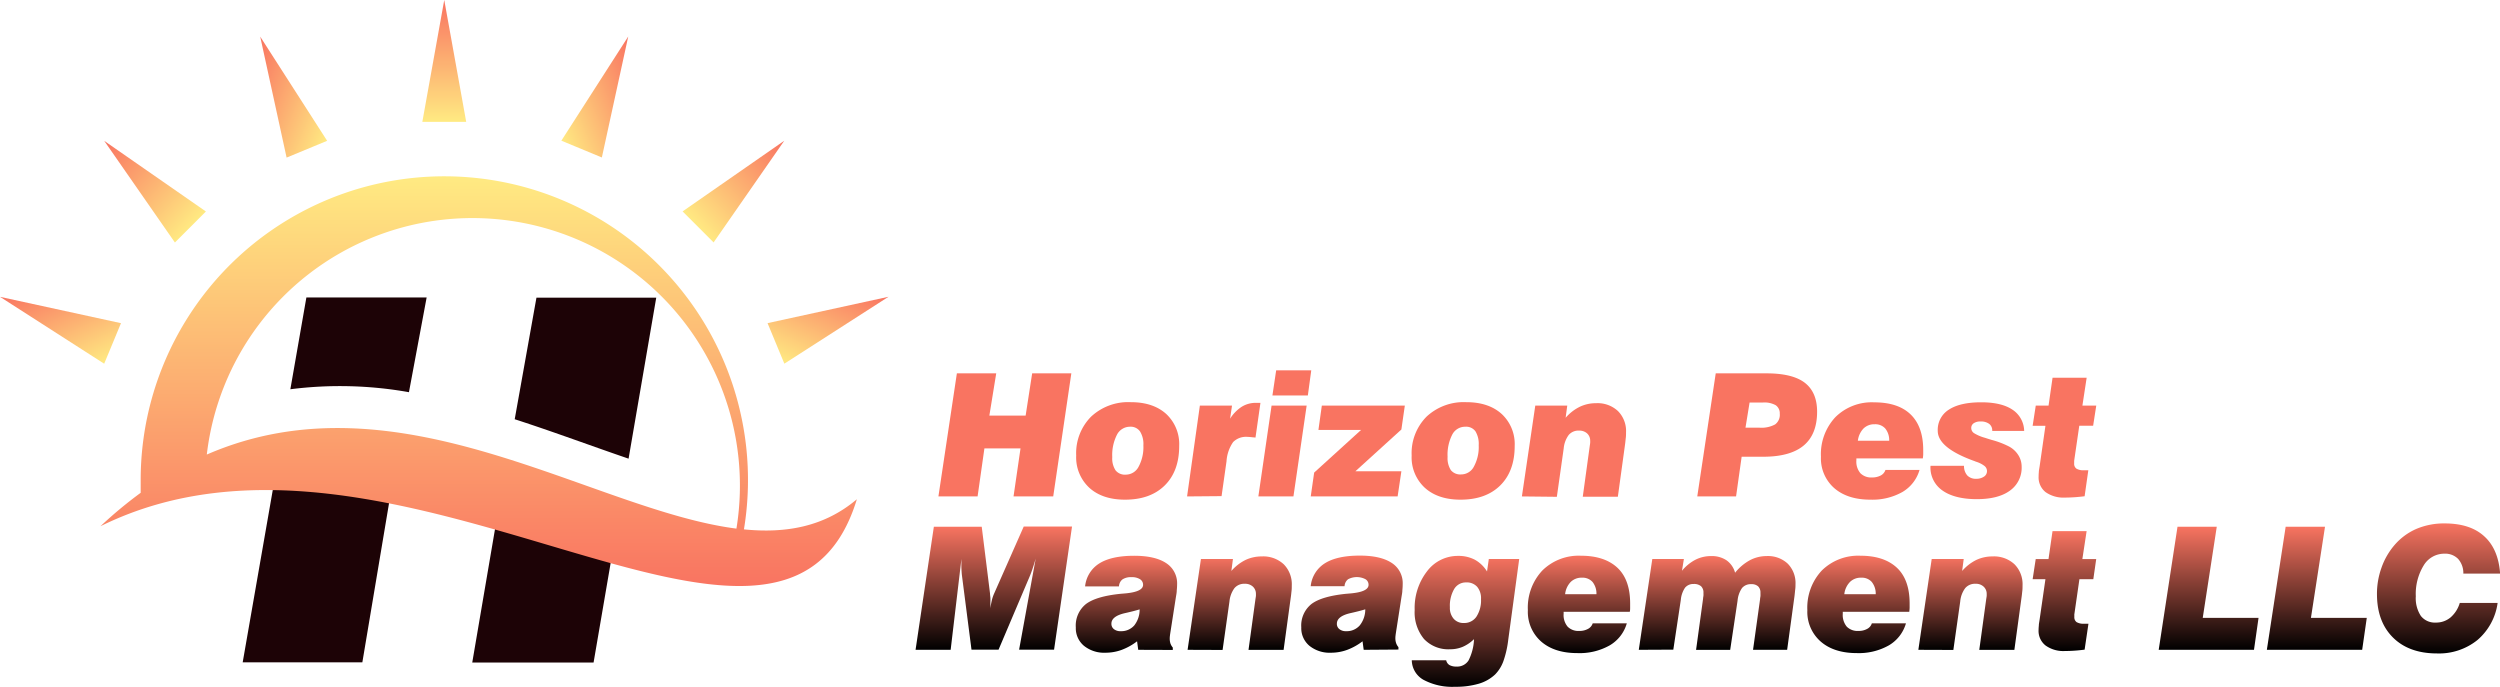 <svg xmlns="http://www.w3.org/2000/svg" xmlns:xlink="http://www.w3.org/1999/xlink" viewBox="0 0 586.44 161.1"><defs><style>.cls-1{fill:#f97461;}.cls-2{fill:url(#linear-gradient);}.cls-3{fill:url(#linear-gradient-2);}.cls-4{fill:url(#linear-gradient-3);}.cls-5{fill:url(#linear-gradient-4);}.cls-6{fill:url(#linear-gradient-5);}.cls-7{fill:url(#linear-gradient-6);}.cls-8{fill:url(#linear-gradient-7);}.cls-9{fill:url(#linear-gradient-8);}.cls-10{fill:url(#linear-gradient-9);}.cls-11{fill:url(#linear-gradient-10);}.cls-12{fill:url(#linear-gradient-11);}.cls-13{fill:url(#linear-gradient-12);}.cls-14{fill:url(#linear-gradient-13);}.cls-15{fill:#1d0306;}.cls-16{fill:url(#linear-gradient-14);}.cls-17{fill:url(#linear-gradient-15);}.cls-18{fill:url(#linear-gradient-16);}.cls-19{fill:url(#linear-gradient-17);}.cls-20{fill:url(#linear-gradient-18);}.cls-21{fill:url(#linear-gradient-19);}.cls-22{fill:url(#linear-gradient-20);}.cls-23{fill:url(#linear-gradient-21);}</style><linearGradient id="linear-gradient" x1="233.12" y1="152.43" x2="233.12" y2="123.56" gradientUnits="userSpaceOnUse"><stop offset="0"/><stop offset="1" stop-color="#f97461"/></linearGradient><linearGradient id="linear-gradient-2" x1="264.22" y1="153.12" x2="264.22" y2="130.4" xlink:href="#linear-gradient"/><linearGradient id="linear-gradient-3" x1="290.8" y1="152.43" x2="290.8" y2="130.52" xlink:href="#linear-gradient"/><linearGradient id="linear-gradient-4" x1="317.15" y1="153.12" x2="317.15" y2="130.4" xlink:href="#linear-gradient"/><linearGradient id="linear-gradient-5" x1="343.79" y1="161.1" x2="343.79" y2="130.4" xlink:href="#linear-gradient"/><linearGradient id="linear-gradient-6" x1="370.43" y1="153.2" x2="370.43" y2="130.36" xlink:href="#linear-gradient"/><linearGradient id="linear-gradient-7" x1="402.76" y1="152.43" x2="402.76" y2="130.44" xlink:href="#linear-gradient"/><linearGradient id="linear-gradient-8" x1="435.92" y1="153.2" x2="435.92" y2="130.36" xlink:href="#linear-gradient"/><linearGradient id="linear-gradient-9" x1="462.24" y1="152.43" x2="462.24" y2="130.52" xlink:href="#linear-gradient"/><linearGradient id="linear-gradient-10" x1="484.29" y1="152.71" x2="484.29" y2="124.58" xlink:href="#linear-gradient"/><linearGradient id="linear-gradient-11" x1="518.1" y1="152.43" x2="518.1" y2="123.56" xlink:href="#linear-gradient"/><linearGradient id="linear-gradient-12" x1="543.47" y1="152.43" x2="543.47" y2="123.56" xlink:href="#linear-gradient"/><linearGradient id="linear-gradient-13" x1="571.99" y1="153.28" x2="571.99" y2="122.78" xlink:href="#linear-gradient"/><linearGradient id="linear-gradient-14" x1="104.21" y1="28.59" x2="104.21" gradientUnits="userSpaceOnUse"><stop offset="0" stop-color="#ffea82"/><stop offset="1" stop-color="#f97461"/></linearGradient><linearGradient id="linear-gradient-15" x1="56.48" y1="19.61" x2="78.52" y2="28.73" gradientUnits="userSpaceOnUse"><stop offset="0" stop-color="#f97461"/><stop offset="1" stop-color="#ffea82"/></linearGradient><linearGradient id="linear-gradient-16" x1="187.72" y1="87.01" x2="197.85" y2="64.79" xlink:href="#linear-gradient-14"/><linearGradient id="linear-gradient-17" x1="23.77" y1="33.77" x2="44.8" y2="53.37" xlink:href="#linear-gradient-15"/><linearGradient id="linear-gradient-18" x1="163.62" y1="53.35" x2="184.65" y2="33.74" xlink:href="#linear-gradient-14"/><linearGradient id="linear-gradient-19" x1="10.58" y1="64.8" x2="20.71" y2="87.02" xlink:href="#linear-gradient-15"/><linearGradient id="linear-gradient-20" x1="129.9" y1="28.71" x2="151.94" y2="19.58" xlink:href="#linear-gradient-14"/><linearGradient id="linear-gradient-21" x1="112.28" y1="41.54" x2="112.28" y2="137.46" xlink:href="#linear-gradient-14"/></defs><title>Horizon-Pest-Management-Logo-horizontal</title><g id="Layer_2" data-name="Layer 2"><g id="Layer_1-2" data-name="Layer 1"><path class="cls-1" d="M220.13,116.45l4.33-28.87h9.23l-1.61,9.91h8.51l1.53-9.91h9.19l-4.25,28.87h-9.31l1.64-11.27h-8.47l-1.6,11.27Z"/><path class="cls-1" d="M252.45,106.86a12.17,12.17,0,0,1,3.48-9.11,12.74,12.74,0,0,1,9.32-3.41q5.25,0,8.31,2.76a9.66,9.66,0,0,1,3.05,7.51q0,5.9-3.38,9.25t-9.32,3.35q-5.3,0-8.38-2.79A9.7,9.7,0,0,1,252.45,106.86Zm12.6-6.76A3.42,3.42,0,0,0,262,102a10.47,10.47,0,0,0-1.09,5.23,5.1,5.1,0,0,0,.78,3.11,2.8,2.8,0,0,0,2.4,1,3.39,3.39,0,0,0,3-1.86,9.72,9.72,0,0,0,1.12-5,5.58,5.58,0,0,0-.78-3.26A2.67,2.67,0,0,0,265.05,100.1Z"/><path class="cls-1" d="M278.46,116.45l3-21.31H289l-.45,3.08a9,9,0,0,1,2.74-2.81,6.2,6.2,0,0,1,3.34-.91c.22,0,.53,0,.92,0a.3.3,0,0,0,.12,0l-1.16,8.14-.67-.06c-.61-.07-1-.1-1.23-.1a4.24,4.24,0,0,0-3.35,1.22,8.93,8.93,0,0,0-1.55,4.52l-1.16,8.16Z"/><path class="cls-1" d="M295.18,116.45l3.1-21.31h8.23l-3.1,21.31Zm3.3-23.68.88-5.9h8.23l-.8,5.9Z"/><path class="cls-1" d="M329.54,95.14l-.81,5.61-10.79,9.8h10.79l-.88,5.9H307.47l.8-5.59,11-10h-10l.8-5.72Z"/><path class="cls-1" d="M331.14,106.86a12.17,12.17,0,0,1,3.48-9.11,12.76,12.76,0,0,1,9.32-3.41q5.25,0,8.31,2.76a9.63,9.63,0,0,1,3.06,7.51q0,5.9-3.38,9.25t-9.32,3.35q-5.3,0-8.38-2.79A9.68,9.68,0,0,1,331.14,106.86Zm12.6-6.76a3.4,3.4,0,0,0-3.08,1.85,10.37,10.37,0,0,0-1.09,5.23,5.18,5.18,0,0,0,.77,3.11,2.84,2.84,0,0,0,2.41,1,3.37,3.37,0,0,0,3-1.86,9.62,9.62,0,0,0,1.12-5,5.66,5.66,0,0,0-.77-3.26A2.69,2.69,0,0,0,343.74,100.1Z"/><path class="cls-1" d="M357,116.45l3.14-21.31h7.5L367.26,98a10.54,10.54,0,0,1,3.32-2.58,8.77,8.77,0,0,1,3.83-.84,7,7,0,0,1,5.13,1.85,6.64,6.64,0,0,1,1.89,5c0,.39,0,.82-.06,1.3s-.1,1-.17,1.5l-1.69,12.29h-8.23l1.65-12c.05-.3.08-.53.09-.68a3.18,3.18,0,0,0,0-.41,2.31,2.31,0,0,0-.71-1.75,2.69,2.69,0,0,0-1.89-.67,3,3,0,0,0-2.42,1,6.24,6.24,0,0,0-1.19,3.16l-1.61,11.37Z"/><path class="cls-1" d="M398.14,116.45l4.33-28.87h11.88c4.08,0,7.08.73,9,2.2s2.9,3.74,2.9,6.79q0,5.31-3.15,7.94t-9.49,2.63h-5.06l-1.31,9.31Zm11.31-16.13h3.22a6.75,6.75,0,0,0,3.73-.76,2.8,2.8,0,0,0,1.09-2.5,2.29,2.29,0,0,0-.94-2,5.44,5.44,0,0,0-3-.64h-3.14Z"/><path class="cls-1" d="M442.28,110.23h8a8.85,8.85,0,0,1-4,5.17,14.32,14.32,0,0,1-7.52,1.81q-5.37,0-8.49-2.71a9.27,9.27,0,0,1-3.12-7.36,12.72,12.72,0,0,1,3.39-9.29,12.11,12.11,0,0,1,9.1-3.47q5.63,0,8.56,2.85t2.94,8.3c0,.34,0,.68,0,1s-.05.69-.09,1H435.46V108a4.21,4.21,0,0,0,.94,3,3.55,3.55,0,0,0,2.75,1,4.22,4.22,0,0,0,2-.45A2.24,2.24,0,0,0,442.28,110.23Zm-6.47-6.84h7.35a4.34,4.34,0,0,0-.92-2.87,3.15,3.15,0,0,0-2.49-1,3.59,3.59,0,0,0-2.62,1A5,5,0,0,0,435.81,103.39Z"/><path class="cls-1" d="M452.86,109.27h7.85a3.3,3.3,0,0,0,.76,2.25,2.72,2.72,0,0,0,2.1.79,3.09,3.09,0,0,0,1.83-.51,1.52,1.52,0,0,0,.7-1.29,1.54,1.54,0,0,0-.59-1.21,6.26,6.26,0,0,0-2-1l-.29-.12q-8.67-3.1-8.67-7.1a5.56,5.56,0,0,1,2.63-5c1.75-1.14,4.27-1.71,7.58-1.71q4.72,0,7.3,1.72a6.09,6.09,0,0,1,2.76,5h-7.49V101a1.9,1.9,0,0,0-.72-1.57,3.19,3.19,0,0,0-2-.56,2.74,2.74,0,0,0-1.62.41,1.31,1.31,0,0,0-.58,1.15,1.43,1.43,0,0,0,.66,1.18,9.61,9.61,0,0,0,2.57,1.09c.35.12.88.29,1.59.5a20.43,20.43,0,0,1,4.06,1.55,5.78,5.78,0,0,1,2.15,2,5,5,0,0,1,.79,2.71,6.56,6.56,0,0,1-2.75,5.63c-1.83,1.34-4.42,2-7.78,2s-6.11-.67-8-2a6.54,6.54,0,0,1-2.86-5.67Z"/><path class="cls-1" d="M489,116.41c-.82.1-1.61.18-2.38.23s-1.5.08-2.2.08a7.25,7.25,0,0,1-4.59-1.29,4.4,4.4,0,0,1-1.62-3.65,9.69,9.69,0,0,1,.05-1c0-.38.1-.83.18-1.34l1.37-9.56h-3l.73-4.73h3l.94-6.54h8l-1,6.54h3.25L491,99.87h-3.25l-1.2,8.23c0,.06,0,.14,0,.22s0,.22,0,.38a1.4,1.4,0,0,0,.54,1.24,3.21,3.21,0,0,0,1.78.37h.6a2.6,2.6,0,0,0,.4,0Z"/><path class="cls-2" d="M214.77,152.43l4.29-28.87h11.23l1.94,15.61c0,.35.07.71.09,1.09s0,.76,0,1.14,0,.6,0,.77,0,.35,0,.5a19.55,19.55,0,0,1,.38-2,9.09,9.09,0,0,1,.54-1.53l6.9-15.62h11.33l-4.21,28.87h-8.2l3.89-21.36c-.23.8-.46,1.55-.69,2.24s-.46,1.31-.67,1.82l-7.35,17.3h-6.35L225.65,135c-.05-.42-.09-1-.12-1.66s0-1.43,0-2.24L223,152.43Z"/><path class="cls-3" d="M267,152.43l-.27-2a13.83,13.83,0,0,1-3.58,2,10.93,10.93,0,0,1-3.81.68,7.52,7.52,0,0,1-5.08-1.63,5.37,5.37,0,0,1-1.9-4.31,6.45,6.45,0,0,1,2.38-5.48q2.39-1.81,8.12-2.4l1.18-.1q4.1-.39,4.1-2a1.51,1.51,0,0,0-.72-1.32,3.5,3.5,0,0,0-2-.48,3.55,3.55,0,0,0-2.11.52,2.22,2.22,0,0,0-.83,1.64h-7.94a7.18,7.18,0,0,1,3.36-5.4c1.89-1.18,4.61-1.78,8.15-1.78,3.28,0,5.78.58,7.5,1.72a5.63,5.63,0,0,1,2.57,5,13,13,0,0,1-.08,1.38c0,.55-.13,1.14-.23,1.77L274.6,148c-.07.45-.13.82-.16,1.1a4.8,4.8,0,0,0-.05.68,3.86,3.86,0,0,0,.17,1.18,3,3,0,0,0,.55.94v.56Zm.37-9.5c-.86.27-2,.56-3.33.86-2.22.48-3.33,1.32-3.33,2.51a1.54,1.54,0,0,0,.59,1.28,2.38,2.38,0,0,0,1.56.48,4.05,4.05,0,0,0,3.21-1.35A6,6,0,0,0,267.33,142.93Z"/><path class="cls-4" d="M278.58,152.43l3.13-21.3h7.51l-.37,2.8a10.73,10.73,0,0,1,3.32-2.58,8.9,8.9,0,0,1,3.83-.83,7.07,7.07,0,0,1,5.13,1.84,6.64,6.64,0,0,1,1.89,5c0,.39,0,.83-.06,1.31s-.1,1-.18,1.49l-1.68,12.29h-8.23l1.64-12c.05-.3.09-.53.1-.69s0-.29,0-.41a2.28,2.28,0,0,0-.71-1.74,2.66,2.66,0,0,0-1.9-.67,3,3,0,0,0-2.41,1,6.24,6.24,0,0,0-1.19,3.16l-1.61,11.36Z"/><path class="cls-5" d="M319.89,152.43l-.27-2a13.83,13.83,0,0,1-3.58,2,10.93,10.93,0,0,1-3.81.68,7.52,7.52,0,0,1-5.08-1.63,5.37,5.37,0,0,1-1.9-4.31,6.45,6.45,0,0,1,2.38-5.48q2.39-1.81,8.12-2.4l1.18-.1q4.1-.39,4.1-2a1.51,1.51,0,0,0-.72-1.32,4.39,4.39,0,0,0-4.07,0,2.19,2.19,0,0,0-.84,1.64h-7.94a7.18,7.18,0,0,1,3.36-5.4c1.89-1.18,4.61-1.78,8.15-1.78,3.28,0,5.78.58,7.5,1.72a5.63,5.63,0,0,1,2.57,5,13,13,0,0,1-.08,1.38c0,.55-.13,1.14-.23,1.77l-1.2,7.71c-.07.45-.13.82-.16,1.1a4.8,4.8,0,0,0-.05.68,3.57,3.57,0,0,0,.18,1.18,3,3,0,0,0,.54.94v.56Zm.37-9.5c-.86.27-2,.56-3.33.86-2.22.48-3.33,1.32-3.33,2.51a1.54,1.54,0,0,0,.59,1.28,2.38,2.38,0,0,0,1.56.48,4.05,4.05,0,0,0,3.21-1.35A6,6,0,0,0,320.26,142.93Z"/><path class="cls-6" d="M331.17,154.88h8.07A1.73,1.73,0,0,0,340,156a3.2,3.2,0,0,0,1.63.36,3.15,3.15,0,0,0,2.85-1.43,12,12,0,0,0,1.29-5,8.92,8.92,0,0,1-2.61,1.78,7.54,7.54,0,0,1-3,.59,7.82,7.82,0,0,1-6.13-2.42,9.79,9.79,0,0,1-2.18-6.77,14,14,0,0,1,2.88-9.07A9,9,0,0,1,342,130.4a8.26,8.26,0,0,1,3.95.89,7.76,7.76,0,0,1,2.87,2.76l.42-2.92h7.13l-2.57,18.93a23.32,23.32,0,0,1-1.15,5.06,8.64,8.64,0,0,1-1.94,3.1,9.44,9.44,0,0,1-3.82,2.16,18.88,18.88,0,0,1-5.57.72,14.27,14.27,0,0,1-7.4-1.63A5.36,5.36,0,0,1,331.17,154.88Zm12.72-18.26a3.18,3.18,0,0,0-2.78,1.56,7.76,7.76,0,0,0-1,4.26,3.87,3.87,0,0,0,.88,2.7,3,3,0,0,0,2.4,1,3.43,3.43,0,0,0,2.95-1.49,7,7,0,0,0,1.07-4.11,4.18,4.18,0,0,0-.91-2.9A3.28,3.28,0,0,0,343.89,136.62Z"/><path class="cls-7" d="M373.61,146.22h8a8.79,8.79,0,0,1-4,5.16A14.33,14.33,0,0,1,370,153.2q-5.37,0-8.49-2.72a9.28,9.28,0,0,1-3.11-7.36,12.73,12.73,0,0,1,3.39-9.29,12.14,12.14,0,0,1,9.09-3.47c3.75,0,6.61,1,8.57,2.86s2.94,4.66,2.94,8.3c0,.34,0,.68,0,1s0,.69-.09,1H366.79V144a4.21,4.21,0,0,0,.94,3,3.53,3.53,0,0,0,2.74,1,4.1,4.1,0,0,0,2-.46A2.24,2.24,0,0,0,373.61,146.22Zm-6.47-6.84h7.35a4.38,4.38,0,0,0-.92-2.87,3.15,3.15,0,0,0-2.49-1,3.61,3.61,0,0,0-2.63,1A4.87,4.87,0,0,0,367.14,139.38Z"/><path class="cls-8" d="M384.42,152.43l3.17-21.3H395l-.45,2.76a10.11,10.11,0,0,1,3.18-2.6,8.05,8.05,0,0,1,3.7-.85,6.16,6.16,0,0,1,3.58,1,5.22,5.22,0,0,1,2,2.91,11.46,11.46,0,0,1,3.42-2.91,8.34,8.34,0,0,1,3.93-1,6.79,6.79,0,0,1,5,1.78,6.47,6.47,0,0,1,1.82,4.85c0,.3,0,.69-.06,1.16s-.1,1-.18,1.64l-1.72,12.56h-8l1.65-11.87c0-.25.07-.5.09-.74s0-.5,0-.79a2,2,0,0,0-.55-1.49,2.29,2.29,0,0,0-1.61-.51,2.68,2.68,0,0,0-2.15.89,6.12,6.12,0,0,0-1.06,3l-1.73,11.52h-8l1.64-12c0-.25.07-.49.09-.73s0-.45,0-.64a2,2,0,0,0-.58-1.57,2.54,2.54,0,0,0-1.73-.51,2.5,2.5,0,0,0-2,.86,6,6,0,0,0-1,2.86l-1.76,11.68Z"/><path class="cls-9" d="M439.09,146.22h8a8.8,8.8,0,0,1-4,5.16,14.32,14.32,0,0,1-7.52,1.82q-5.37,0-8.49-2.72a9.25,9.25,0,0,1-3.12-7.36,12.73,12.73,0,0,1,3.39-9.29,12.16,12.16,0,0,1,9.1-3.47c3.75,0,6.6,1,8.56,2.86s2.94,4.66,2.94,8.3c0,.34,0,.68,0,1s-.05.69-.08,1H432.27V144a4.26,4.26,0,0,0,.94,3,3.57,3.57,0,0,0,2.75,1,4.1,4.1,0,0,0,2-.46A2.22,2.22,0,0,0,439.09,146.22Zm-6.46-6.84H440a4.38,4.38,0,0,0-.93-2.87,3.12,3.12,0,0,0-2.49-1,3.59,3.59,0,0,0-2.62,1A4.87,4.87,0,0,0,432.63,139.38Z"/><path class="cls-10" d="M450,152.43l3.13-21.3h7.51l-.37,2.8a10.73,10.73,0,0,1,3.32-2.58,8.9,8.9,0,0,1,3.83-.83,7.07,7.07,0,0,1,5.13,1.84,6.64,6.64,0,0,1,1.89,5c0,.39,0,.83-.06,1.31s-.1,1-.18,1.49l-1.68,12.29h-8.23l1.64-12c.05-.3.09-.53.1-.69s0-.29,0-.41a2.25,2.25,0,0,0-.72-1.74,2.62,2.62,0,0,0-1.89-.67,3,3,0,0,0-2.41,1,6.07,6.07,0,0,0-1.19,3.16l-1.61,11.36Z"/><path class="cls-11" d="M489,152.39c-.83.11-1.62.19-2.38.24s-1.5.08-2.21.08a7.14,7.14,0,0,1-4.58-1.3,4.36,4.36,0,0,1-1.63-3.64,10,10,0,0,1,.06-1c0-.39.1-.83.17-1.34l1.38-9.57h-3l.72-4.72h3l.94-6.55h8l-1,6.55h3.25l-.68,4.72h-3.26l-1.19,8.23a.8.8,0,0,0,0,.23,3.78,3.78,0,0,0,0,.38,1.4,1.4,0,0,0,.54,1.24,3.2,3.2,0,0,0,1.77.37h.61l.39,0Z"/><path class="cls-12" d="M506.38,152.43l4.41-28.87H520l-3.29,21.37h13.09l-1.07,7.5Z"/><path class="cls-13" d="M531.75,152.43l4.41-28.87h9.23l-3.3,21.37h13.1l-1.08,7.5Z"/><path class="cls-14" d="M577,141.44h8.88a13.92,13.92,0,0,1-4.74,8.7,14.35,14.35,0,0,1-9.47,3.14q-6.57,0-10.33-3.73t-3.76-10.21a18.09,18.09,0,0,1,1.07-6.2,16.53,16.53,0,0,1,3.06-5.3,14.22,14.22,0,0,1,5.13-3.78,16.55,16.55,0,0,1,6.59-1.28q6,0,9.29,3c2.23,2,3.47,4.94,3.75,8.78l-8.63,0a5,5,0,0,0-1.22-3.45,4.23,4.23,0,0,0-3.22-1.23,5.63,5.63,0,0,0-4.86,2.75,12.78,12.78,0,0,0-1.85,7.24,7.56,7.56,0,0,0,1.19,4.62,4.15,4.15,0,0,0,3.5,1.55,5.25,5.25,0,0,0,3.44-1.19A7.13,7.13,0,0,0,577,141.44Z"/><path class="cls-15" d="M125.84,69.82l-5.1,28.52c9.25,3,18.19,6.34,26.71,9.25l6.49-37.77ZM95.93,92l4.15-22.22H71.87L68.11,91.31A92.22,92.22,0,0,1,95.93,92Zm-39,63.36H85l7-41.73L116.48,122l-5.7,33.41h28.46l5.61-32.69c-23.5-6.37-51.49-16.74-79.16-17.52Z"/><polygon class="cls-16" points="104.21 0 99.07 28.59 109.36 28.59 104.21 0"/><polygon class="cls-17" points="61.04 8.59 67.23 36.97 76.74 33.03 61.04 8.59"/><polygon class="cls-18" points="208.43 69.61 180.05 75.8 183.99 85.31 208.43 69.61"/><polygon class="cls-19" points="24.45 33.04 41.03 56.89 48.3 49.61 24.45 33.04"/><polygon class="cls-20" points="183.97 33.01 160.12 49.59 167.39 56.87 183.97 33.01"/><polygon class="cls-21" points="0 69.63 24.44 85.32 28.38 75.81 0 69.63"/><polygon class="cls-22" points="147.37 8.56 131.68 33 141.18 36.94 147.37 8.56"/><path class="cls-23" d="M174.51,124.18A71.23,71.23,0,1,0,33,112.77c0,1.45,0,2.1,0,2.83a99.58,99.58,0,0,0-9.43,7.84C93.3,89,183.55,174.37,201,117.11,193.41,123.53,184.47,125.17,174.51,124.18Zm-126-17.54A62.74,62.74,0,1,1,172.75,124C138.86,119.66,93.58,87,48.48,106.64Z"/></g></g></svg>